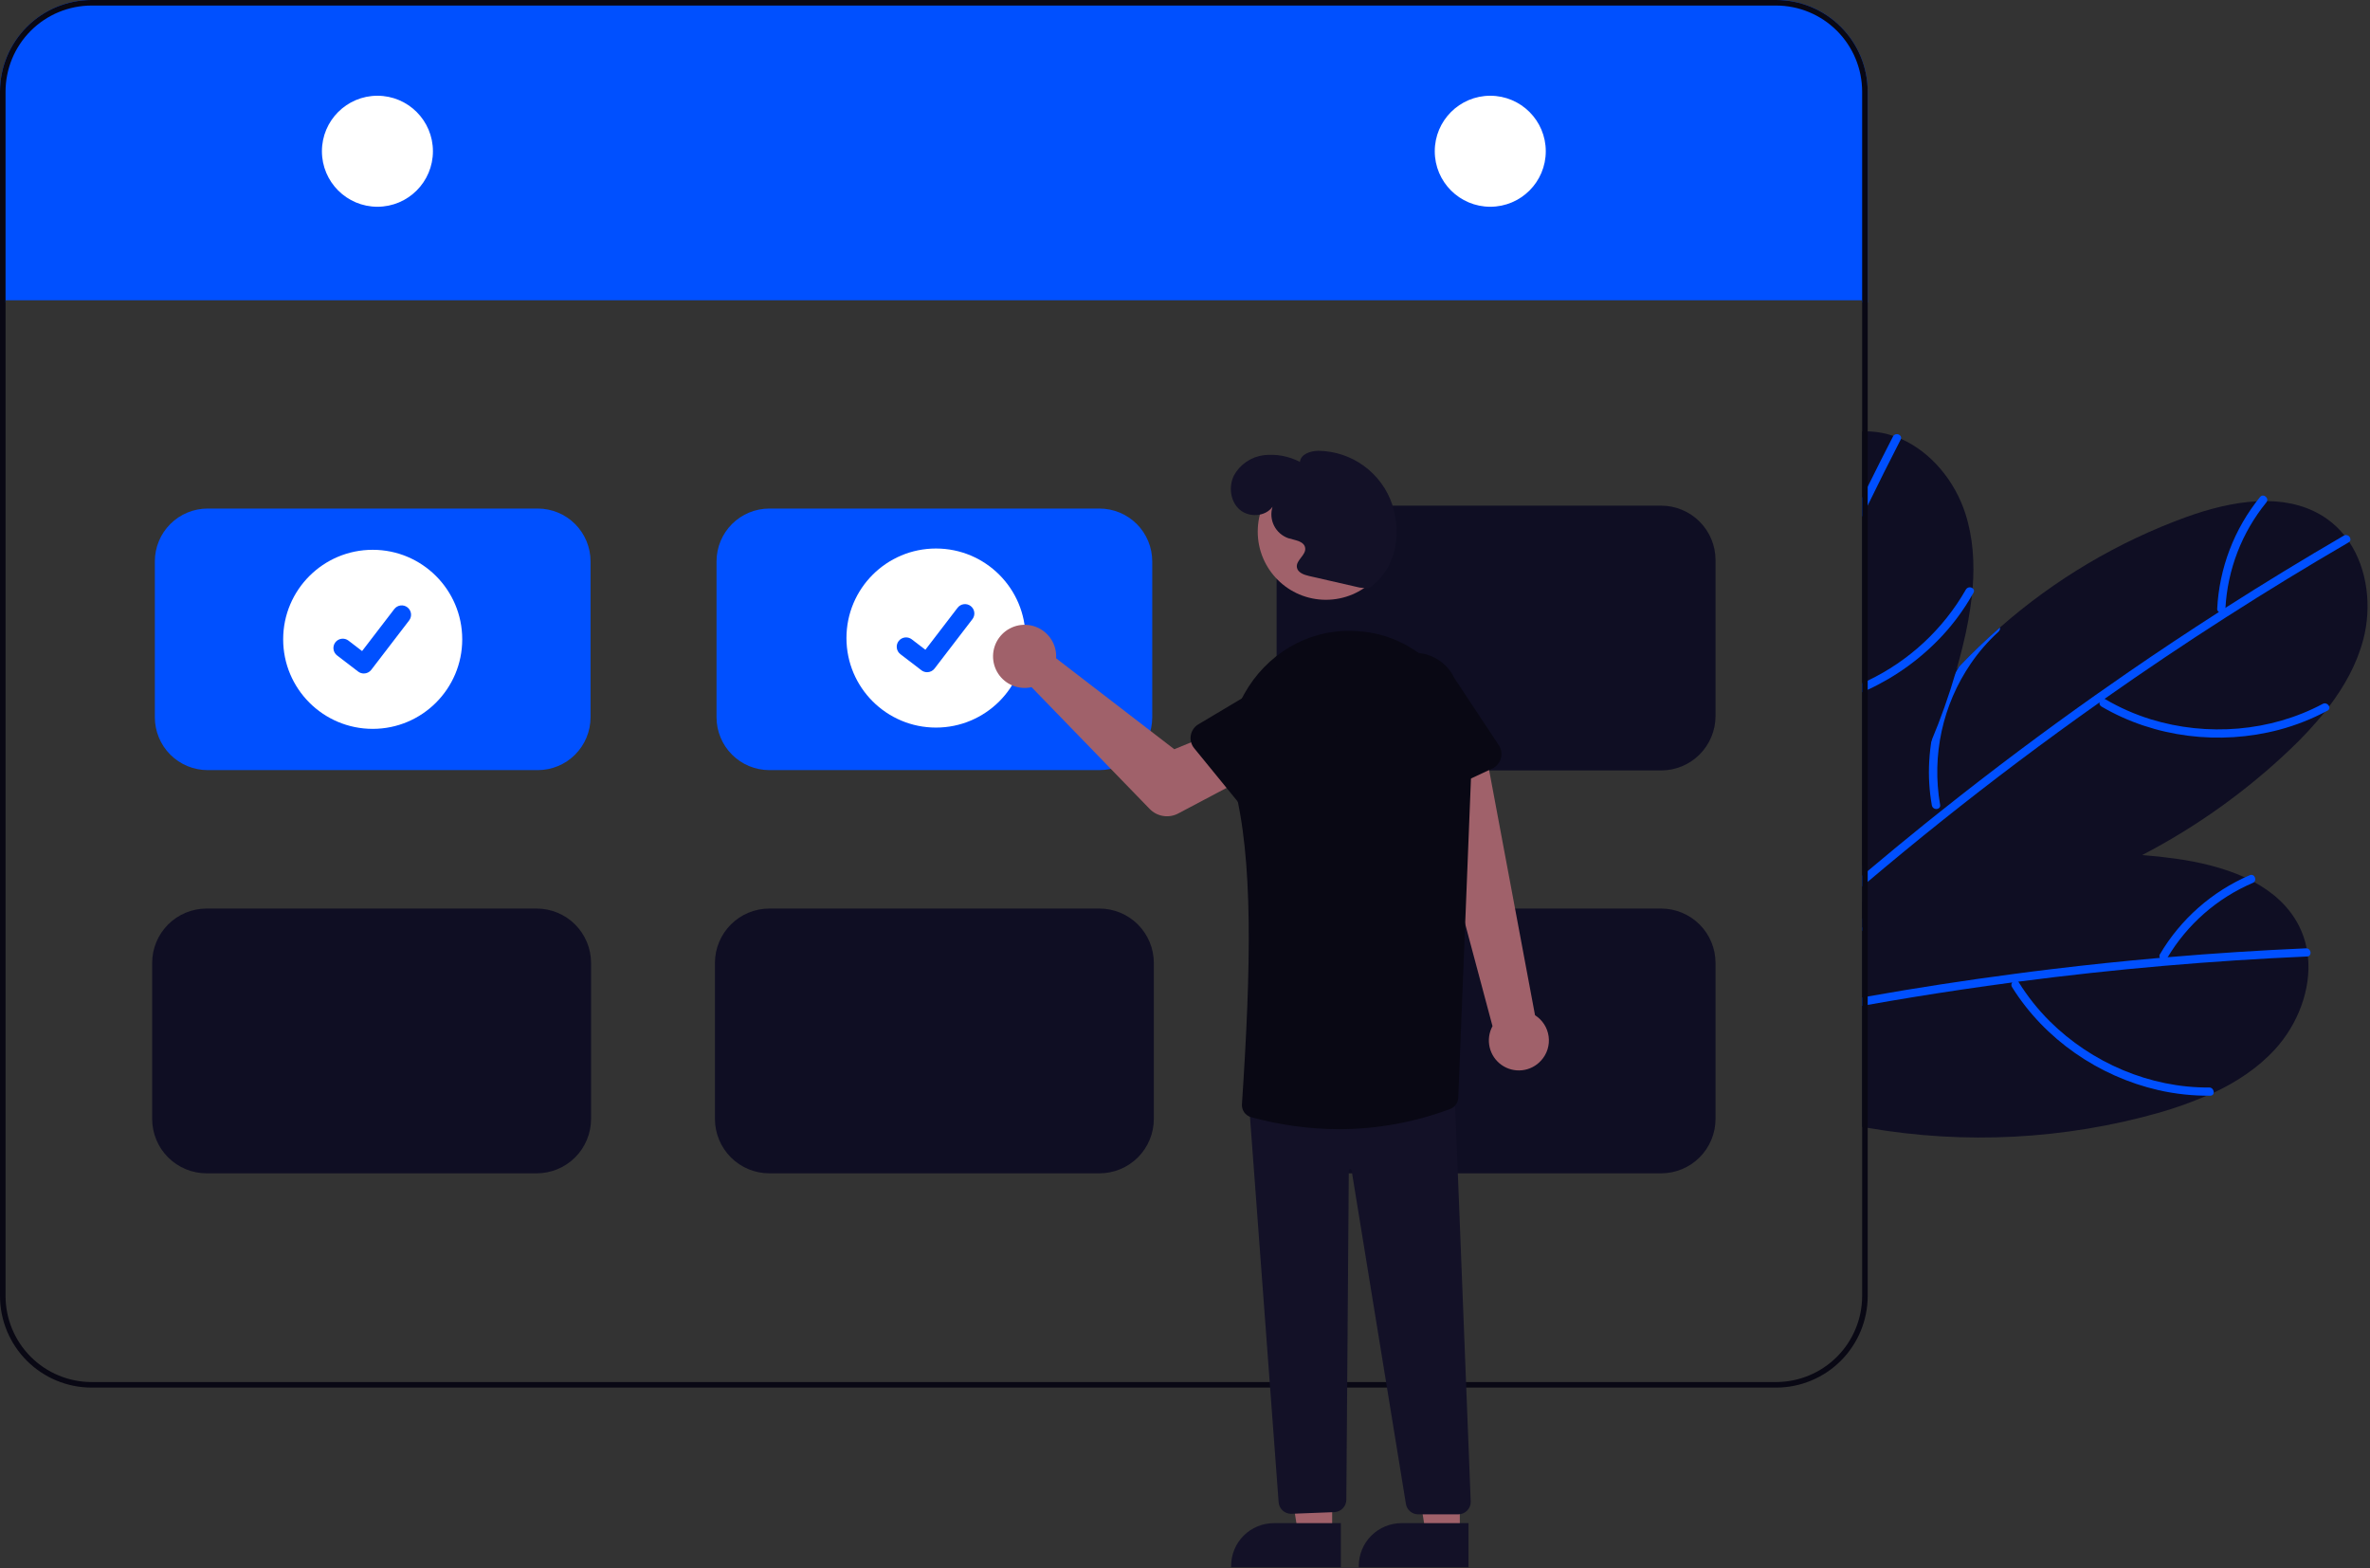<svg width="854" height="565" viewBox="0 0 854 565" fill="none" xmlns="http://www.w3.org/2000/svg">
<rect x="0" y="0" width="854" height="565" fill="#333333" stroke="none"/>
<g clip-path="url(#clip0_61_128)">
<path d="M819.77 378.11C813.61 384.84 805.97 389.85 797.68 393.74H797.67C796.89 394.11 796.11 394.47 795.32 394.81H795.31L795.3 394.82L795.29 394.81H795.28V394.814L795.277 394.817L795.274 394.819L795.27 394.82H795.26L795.25 394.81C795.24 394.82 795.24 394.82 795.23 394.81L795.22 394.82L795.21 394.81H795.2C795.19 394.82 795.19 394.82 795.18 394.81H795.17C789.621 397.21 783.922 399.248 778.11 400.91C743.93 410.607 708.005 412.484 673 406.4C672.33 406.28 671.67 406.16 671 406.04V324.93C671.66 324.65 672.33 324.37 673 324.1C677.37 322.29 681.793 320.627 686.27 319.11C692.71 316.91 699.24 315.023 705.86 313.45C727.458 308.223 749.743 306.421 771.9 308.11C775.93 308.41 779.95 308.843 783.96 309.41C792.35 310.58 801.15 312.62 808.89 316.16H808.9C810.03 316.69 811.14 317.24 812.24 317.83C819.12 321.56 824.92 326.69 828.46 333.72C829.732 336.245 830.647 338.934 831.18 341.71V341.73C831.38 342.69 831.52 343.66 831.63 344.62C832.89 356.46 827.98 369.13 819.77 378.11Z" fill="#0F0E23"/>
<path d="M831.63 344.62C831.532 344.644 831.431 344.658 831.33 344.66C814.2 345.41 797.093 346.523 780.01 348H779.98C779.91 348.01 779.85 348.01 779.78 348.02C762.24 349.54 744.737 351.443 727.27 353.73C726.53 353.83 725.8 353.93 725.07 354.02C712.99 355.63 700.934 357.417 688.9 359.38C683.59 360.25 678.29 361.157 673 362.1C672.33 362.22 671.67 362.33 671 362.46V359.43C671.67 359.3 672.34 359.19 673 359.07C690.62 355.95 708.3 353.227 726.04 350.9C730.5 350.3 734.967 349.733 739.44 349.2C752.36 347.64 765.3 346.293 778.26 345.16C779.21 345.08 780.15 345 781.1 344.92C797.69 343.51 814.303 342.44 830.94 341.71C831.02 341.706 831.101 341.713 831.18 341.73C832.78 341.87 833.12 344.27 831.63 344.62Z" fill="#0050FF"/>
<path d="M796.056 391.863C774.716 392.02 753.693 382.971 738.598 367.994C734.339 363.751 730.586 359.03 727.414 353.924C726.397 352.292 724.017 354.091 725.025 355.709C736.748 374.51 756.275 387.902 777.803 392.826C783.917 394.212 790.171 394.881 796.44 394.821C798.353 394.807 797.957 391.849 796.056 391.863Z" fill="#0050FF"/>
<path d="M705.86 313.45C705.768 313.731 705.605 313.984 705.385 314.182C705.166 314.38 704.899 314.517 704.61 314.58C699.719 315.862 694.994 317.707 690.53 320.08C684.011 323.523 678.091 327.998 673 333.33C672.73 333.6 672.47 333.87 672.22 334.15C671.8 334.59 671.4 335.04 671 335.5V331.14C671.64 330.46 672.31 329.79 673 329.15C677.02 325.301 681.473 321.932 686.27 319.11C692.71 316.91 699.24 315.024 705.86 313.45Z" fill="#0050FF"/>
<path d="M810.658 315.372C797.083 321.206 785.725 331.22 778.236 343.957C778.085 344.322 778.083 344.731 778.231 345.097C778.379 345.463 778.666 345.755 779.029 345.911C779.394 346.055 779.801 346.054 780.164 345.906C780.528 345.758 780.821 345.476 780.983 345.118C788.13 333.089 798.914 323.64 811.779 318.135C813.544 317.381 812.427 314.616 810.658 315.372Z" fill="#0050FF"/>
<path d="M851.58 230.44C849.26 239.26 844.81 247.25 839.28 254.54L839.27 254.55C838.76 255.23 838.23 255.92 837.68 256.58V256.59C833.841 261.32 829.695 265.793 825.27 269.98C809.363 285.139 791.396 297.975 771.9 308.11C741.23 324.13 706.95 333.6 673 334.14C672.74 334.15 672.48 334.15 672.22 334.15C671.81 334.16 671.4 334.16 671 334.16V288.71C671.65 287.47 672.32 286.23 673 285C681.823 269.125 692.582 254.406 705.03 241.18C705.33 240.85 705.64 240.52 705.95 240.2C710.63 235.26 715.536 230.557 720.67 226.09C740.418 208.726 763.241 195.211 787.96 186.24C795.93 183.38 804.67 181.09 813.17 180.64C814.42 180.57 815.66 180.54 816.91 180.55C824.74 180.66 832.25 182.51 838.66 187.09C840.955 188.739 843.015 190.694 844.78 192.9C845.4 193.67 845.97 194.46 846.52 195.27V195.28C853.14 205.18 854.68 218.67 851.58 230.44Z" fill="#0F0E23"/>
<path d="M846.52 195.27V195.28C846.446 195.345 846.366 195.402 846.28 195.45C831.48 204.06 816.866 212.983 802.44 222.22C802.42 222.23 802.41 222.24 802.39 222.25C802.332 222.29 802.272 222.327 802.21 222.36C787.38 231.86 772.76 241.68 758.35 251.82C757.75 252.24 757.14 252.67 756.53 253.1C746.58 260.13 736.733 267.31 726.99 274.64C708.59 288.5 690.593 302.873 673 317.76C672.33 318.32 671.67 318.89 671 319.46V315.57C671.66 315 672.33 314.43 673 313.87C679.74 308.18 686.54 302.57 693.4 297.04C695.45 295.39 697.51 293.74 699.57 292.11C717.87 277.54 736.58 263.513 755.7 250.03H755.71C759.47 247.38 763.237 244.753 767.01 242.15C777.73 234.77 788.57 227.567 799.53 220.54C800.32 220.03 801.12 219.52 801.92 219.01C815.95 210.05 830.164 201.383 844.56 193.01C844.63 192.967 844.704 192.931 844.78 192.9C846.28 192.3 847.69 194.28 846.52 195.27Z" fill="#0050FF"/>
<path d="M836.969 253.633C818.144 263.685 795.323 265.438 774.998 259.186C769.256 257.407 763.739 254.97 758.558 251.921C756.899 250.949 755.627 253.648 757.272 254.612C776.387 265.816 799.9 268.605 821.252 262.965C827.31 261.352 833.159 259.039 838.682 256.074C840.37 255.173 838.646 252.738 836.969 253.633Z" fill="#0050FF"/>
<path d="M696.121 290.222C695.19 284.987 694.87 279.662 695.169 274.353C695.843 262.245 699.55 250.502 705.95 240.202C710.635 235.264 715.543 230.56 720.673 226.09C720.721 226.382 720.693 226.682 720.59 226.96C720.487 227.238 720.314 227.484 720.087 227.675C716.354 231.082 713.028 234.91 710.175 239.082C699.986 253.952 696.01 272.214 699.093 289.975C699.143 290.176 699.14 290.387 699.085 290.587C699.03 290.787 698.925 290.97 698.779 291.117C698.565 291.304 698.306 291.431 698.028 291.486C697.75 291.541 697.462 291.522 697.194 291.432C696.925 291.341 696.684 291.182 696.496 290.97C696.308 290.758 696.179 290.5 696.121 290.222Z" fill="#0050FF"/>
<path d="M814.368 179.113C805.058 190.585 799.651 204.729 798.936 219.487C798.971 219.881 799.159 220.244 799.461 220.499C799.762 220.754 800.152 220.88 800.545 220.849C800.935 220.808 801.295 220.617 801.548 220.317C801.802 220.018 801.93 219.632 801.907 219.24C802.649 205.267 807.809 191.89 816.645 181.039C817.858 179.551 815.584 177.622 814.368 179.113Z" fill="#0050FF"/>
<path d="M710.81 211.97V211.98C710.74 212.84 710.66 213.69 710.57 214.54V214.56C709.875 220.61 708.789 226.61 707.32 232.52C706.62 235.42 705.86 238.3 705.03 241.18C704.93 241.55 704.82 241.92 704.71 242.28V242.29C702.268 250.666 699.35 258.896 695.97 266.94C689.752 281.75 682.056 295.894 673 309.16C672.35 310.13 671.68 311.1 671 312.06V155.46C671.67 155.42 672.33 155.42 673 155.44C673.32 155.44 673.64 155.45 673.96 155.47C676.782 155.618 679.569 156.16 682.24 157.08C683.18 157.39 684.09 157.74 684.99 158.13C695.9 162.91 704.47 173.45 708.19 185.04C710.98 193.72 711.54 202.85 710.81 211.97Z" fill="#0F0E23"/>
<path d="M684.99 158.13C684.967 158.228 684.93 158.322 684.88 158.41C680.83 166.28 676.87 174.19 673 182.14C672.33 183.51 671.66 184.89 671 186.26V179.46C671.66 178.1 672.327 176.74 673 175.38C675.99 169.32 679.03 163.287 682.12 157.28C682.154 157.21 682.194 157.143 682.24 157.08C683.16 155.76 685.44 156.66 684.99 158.13Z" fill="#0050FF"/>
<path d="M711.13 213.58C710.95 213.9 710.77 214.22 710.57 214.54C707.633 219.657 704.139 224.433 700.15 228.78C692.489 237.092 683.262 243.81 673 248.55C672.34 248.87 671.67 249.17 671 249.45V246.2C671.67 245.9 672.34 245.59 673 245.27C687.855 238.185 700.195 226.735 708.37 212.45C708.488 212.246 708.648 212.07 708.84 211.933C709.032 211.797 709.251 211.703 709.483 211.659C709.714 211.614 709.952 211.62 710.181 211.675C710.41 211.731 710.625 211.835 710.81 211.98C710.936 212.064 711.045 212.172 711.129 212.298C711.213 212.424 711.272 212.565 711.302 212.714C711.331 212.863 711.332 213.016 711.302 213.164C711.273 213.313 711.214 213.454 711.13 213.58Z" fill="#0050FF"/>
<path d="M673 33V109H671V108.19H2V109H0V33C0.009 24.25 3.488 15.862 9.675 9.675C15.862 3.488 24.25 0.009 33 0H640C648.75 0.009 657.138 3.488 663.325 9.675C669.512 15.862 672.991 24.25 673 33Z" fill="#0050FF"/>
<path d="M640 0H33C24.25 0.009 15.862 3.488 9.675 9.675C3.488 15.862 0.009 24.25 0 33V467C0.009 475.75 3.488 484.138 9.675 490.325C15.862 496.512 24.25 499.991 33 500H640C648.75 499.991 657.138 496.512 663.325 490.325C669.512 484.138 672.991 475.75 673 467V33C672.991 24.25 669.512 15.862 663.325 9.675C657.138 3.488 648.75 0.009 640 0ZM671 467C670.99 475.218 667.72 483.097 661.909 488.909C656.097 494.72 648.218 497.99 640 498H33C24.782 497.99 16.903 494.72 11.091 488.909C5.28 483.097 2.01 475.218 2 467V33C2.01 24.782 5.28 16.903 11.091 11.091C16.903 5.28 24.782 2.01 33 2H640C648.218 2.01 656.097 5.28 661.909 11.091C667.72 16.903 670.99 24.782 671 33V467Z" fill="#090814"/>
<path d="M136 74.5C147.046 74.5 156 65.546 156 54.5C156 43.454 147.046 34.5 136 34.5C124.954 34.5 116 43.454 116 54.5C116 65.546 124.954 74.5 136 74.5Z" fill="white"/>
<path d="M537 74.5C548.046 74.5 557 65.546 557 54.5C557 43.454 548.046 34.5 537 34.5C525.954 34.5 517 43.454 517 54.5C517 65.546 525.954 74.5 537 74.5Z" fill="white"/>
<path d="M193.785 277.502H74.808C69.768 277.496 64.936 275.492 61.371 271.927C57.807 268.363 55.803 263.531 55.797 258.491V202.258C55.803 197.218 57.807 192.385 61.371 188.821C64.936 185.257 69.768 183.252 74.808 183.247H193.785C198.825 183.252 203.657 185.257 207.221 188.821C210.785 192.385 212.79 197.218 212.796 202.258V258.491C212.79 263.531 210.785 268.363 207.221 271.927C203.657 275.492 198.825 277.496 193.785 277.502Z" fill="#0050FF"/>
<path d="M396.183 277.502H277.207C272.166 277.496 267.334 275.492 263.77 271.927C260.206 268.363 258.201 263.531 258.195 258.491V202.258C258.201 197.218 260.206 192.385 263.77 188.821C267.334 185.257 272.166 183.252 277.207 183.247H396.183C401.223 183.252 406.056 185.257 409.62 188.821C413.184 192.385 415.189 197.218 415.194 202.258V258.491C415.189 263.531 413.184 268.363 409.62 271.927C406.056 275.492 401.223 277.496 396.183 277.502Z" fill="#0050FF"/>
<path d="M396.183 422.793H277.207C272.014 422.787 267.035 420.722 263.363 417.05C259.691 413.377 257.625 408.399 257.619 403.206V346.972C257.625 341.779 259.691 336.8 263.363 333.128C267.035 329.456 272.014 327.391 277.207 327.385H396.183C401.376 327.391 406.355 329.456 410.027 333.128C413.699 336.8 415.765 341.779 415.77 346.972V403.206C415.765 408.399 413.699 413.377 410.027 417.049C406.355 420.722 401.376 422.787 396.183 422.793Z" fill="#0F0E23"/>
<path d="M193.394 422.793H74.418C69.224 422.787 64.246 420.722 60.574 417.049C56.901 413.377 54.836 408.399 54.83 403.206V346.972C54.836 341.779 56.901 336.8 60.574 333.128C64.246 329.456 69.224 327.391 74.418 327.385H193.394C198.587 327.391 203.566 329.456 207.238 333.128C210.91 336.8 212.976 341.779 212.981 346.972V403.206C212.976 408.399 210.91 413.377 207.238 417.049C203.566 420.722 198.587 422.787 193.394 422.793Z" fill="#0F0E23"/>
<path d="M598.581 422.793H479.605C474.412 422.787 469.433 420.722 465.761 417.049C462.089 413.377 460.023 408.399 460.018 403.206V346.972C460.023 341.779 462.089 336.8 465.761 333.128C469.433 329.456 474.412 327.391 479.605 327.385H598.581C603.774 327.391 608.753 329.456 612.425 333.128C616.097 336.8 618.163 341.779 618.169 346.972V403.206C618.163 408.399 616.097 413.377 612.425 417.049C608.753 420.722 603.774 422.787 598.581 422.793Z" fill="#0F0E23"/>
<path d="M598.581 277.615H479.605C474.412 277.609 469.433 275.543 465.761 271.871C462.089 268.199 460.023 263.22 460.018 258.027V201.794C460.023 196.601 462.089 191.622 465.761 187.95C469.433 184.278 474.412 182.212 479.605 182.207H598.581C603.774 182.212 608.753 184.278 612.425 187.95C616.097 191.622 618.163 196.601 618.169 201.794V258.027C618.163 263.22 616.097 268.199 612.425 271.871C608.753 275.543 603.774 277.609 598.581 277.615Z" fill="#0F0E23"/>
<path d="M134.297 262.636C152.115 262.636 166.559 248.192 166.559 230.374C166.559 212.556 152.115 198.112 134.297 198.112C116.479 198.112 102.035 212.556 102.035 230.374C102.035 248.192 116.479 262.636 134.297 262.636Z" fill="white"/>
<path d="M131.098 242.681C130.372 242.683 129.665 242.448 129.085 242.013L129.049 241.986L121.467 236.181C121.115 235.912 120.82 235.576 120.598 235.193C120.376 234.81 120.232 234.387 120.174 233.949C120.116 233.51 120.144 233.064 120.258 232.636C120.373 232.208 120.57 231.808 120.839 231.456C121.108 231.105 121.444 230.81 121.827 230.589C122.211 230.367 122.634 230.223 123.073 230.165C123.511 230.107 123.957 230.137 124.385 230.251C124.812 230.366 125.213 230.564 125.564 230.833L130.475 234.599L142.08 219.464C142.349 219.113 142.685 218.818 143.068 218.597C143.451 218.376 143.874 218.232 144.313 218.174C144.751 218.116 145.197 218.145 145.624 218.259C146.051 218.374 146.452 218.571 146.803 218.84L146.731 218.938L146.805 218.842C147.513 219.386 147.976 220.189 148.093 221.074C148.21 221.96 147.971 222.855 147.428 223.565L133.778 241.367C133.462 241.777 133.056 242.109 132.591 242.337C132.127 242.565 131.616 242.683 131.098 242.681Z" fill="#0050FF"/>
<path d="M337.272 262.173C355.089 262.173 369.533 247.728 369.533 229.911C369.533 212.093 355.089 197.649 337.272 197.649C319.454 197.649 305.01 212.093 305.01 229.911C305.01 247.728 319.454 262.173 337.272 262.173Z" fill="white"/>
<path d="M334.074 242.218C333.348 242.219 332.641 241.985 332.061 241.549L332.025 241.522L324.443 235.717C323.734 235.174 323.269 234.371 323.152 233.486C323.035 232.6 323.274 231.704 323.818 230.995C324.361 230.286 325.164 229.821 326.049 229.704C326.935 229.587 327.831 229.826 328.54 230.37L333.451 234.135L345.056 219C345.325 218.649 345.661 218.355 346.044 218.134C346.427 217.912 346.85 217.768 347.288 217.711C347.727 217.653 348.173 217.682 348.6 217.796C349.027 217.91 349.428 218.108 349.779 218.377L349.707 218.475L349.781 218.378C350.489 218.923 350.952 219.726 351.069 220.611C351.186 221.496 350.947 222.392 350.404 223.101L336.754 240.903C336.438 241.314 336.032 241.646 335.567 241.874C335.102 242.102 334.591 242.219 334.074 242.218Z" fill="#0050FF"/>
<path d="M555.311 382.15C556.371 380.991 557.164 379.614 557.634 378.115C558.104 376.617 558.24 375.033 558.032 373.477C557.824 371.92 557.277 370.428 556.43 369.105C555.582 367.783 554.456 366.663 553.129 365.823L535.117 269.65L513.213 277.773L537.805 369.753C536.542 372.076 536.175 374.782 536.773 377.357C537.372 379.933 538.894 382.199 541.052 383.727C543.21 385.255 545.853 385.939 548.481 385.648C551.11 385.357 553.54 384.113 555.311 382.15Z" fill="#A0616A"/>
<path d="M380.527 235.401C380.582 235.998 380.589 236.598 380.549 237.197L423.139 269.976L435.217 265.017L445.084 282.266L424.556 293.123C422.898 294.001 420.999 294.316 419.146 294.023C417.293 293.729 415.586 292.843 414.279 291.496L371.708 247.607C369.455 248.115 367.1 247.925 364.957 247.062C362.814 246.2 360.985 244.705 359.712 242.777C358.439 240.849 357.784 238.58 357.833 236.27C357.881 233.961 358.632 231.721 359.985 229.848C361.338 227.976 363.228 226.559 365.406 225.788C367.583 225.016 369.944 224.926 372.174 225.528C374.404 226.131 376.398 227.399 377.89 229.162C379.382 230.925 380.302 233.101 380.527 235.401Z" fill="#A0616A"/>
<path d="M480.028 552.849H467.769L461.936 515.561L480.031 515.562L480.028 552.849Z" fill="#A0616A"/>
<path d="M483.156 564.733L443.625 564.732V564.232C443.625 562.211 444.023 560.211 444.796 558.344C445.569 556.477 446.703 554.781 448.132 553.352C449.56 551.923 451.257 550.79 453.123 550.017C454.99 549.244 456.991 548.846 459.011 548.846L483.156 548.847V564.733Z" fill="#131127"/>
<path d="M526.028 552.849H513.769L507.936 515.561L526.031 515.562L526.028 552.849Z" fill="#A0616A"/>
<path d="M529.156 564.733L489.625 564.732V564.232C489.625 562.211 490.023 560.211 490.796 558.344C491.569 556.477 492.703 554.781 494.132 553.352C495.56 551.923 497.257 550.79 499.123 550.017C500.99 549.244 502.991 548.846 505.011 548.846L529.156 548.847V564.733Z" fill="#131127"/>
<path d="M465.223 545.479C464.104 545.481 463.024 545.064 462.197 544.31C461.369 543.557 460.852 542.522 460.748 541.407L450.064 397.718L450.569 397.677L524.09 391.634L524.11 392.156L529.955 541.007C529.977 541.612 529.878 542.215 529.662 542.78C529.446 543.345 529.118 543.861 528.699 544.297C528.279 544.733 527.775 545.079 527.218 545.316C526.662 545.553 526.063 545.675 525.458 545.675H511.042C509.966 545.68 508.924 545.297 508.107 544.596C507.29 543.896 506.753 542.924 506.594 541.859L487.018 421.614C486.999 421.49 486.934 421.378 486.836 421.299C486.737 421.221 486.613 421.183 486.488 421.192C486.363 421.201 486.245 421.257 486.159 421.349C486.073 421.44 486.025 421.561 486.024 421.687L485.136 540.41C485.127 541.557 484.681 542.657 483.889 543.486C483.097 544.315 482.018 544.811 480.873 544.872L465.464 545.473C465.384 545.478 465.303 545.479 465.223 545.479Z" fill="#131127"/>
<path d="M477.772 216.125C491.337 216.125 502.333 205.129 502.333 191.564C502.333 178 491.337 167.003 477.772 167.003C464.207 167.003 453.211 178 453.211 191.564C453.211 205.129 464.207 216.125 477.772 216.125Z" fill="#A0616A"/>
<path d="M482.527 406.882C471.792 406.85 461.109 405.39 450.759 402.54C449.763 402.25 448.897 401.625 448.308 400.772C447.719 399.918 447.441 398.887 447.523 397.853C450.83 348.16 451.607 309.596 444.654 282.914C441.691 271.542 443.036 259.565 448.345 250.054C456.335 235.741 471.021 227.03 486.685 227.331C487.434 227.345 488.19 227.372 488.954 227.411C512.726 228.635 531.251 250.141 530.248 275.353L525.466 395.521C525.449 396.398 525.172 397.25 524.671 397.97C524.17 398.689 523.467 399.244 522.651 399.565C509.823 404.391 496.232 406.869 482.527 406.882Z" fill="#090814"/>
<path d="M448.695 292.141L430.298 269.596C429.774 268.955 429.395 268.208 429.186 267.407C428.977 266.606 428.944 265.769 429.087 264.954C429.231 264.138 429.549 263.364 430.019 262.682C430.489 262.001 431.101 261.428 431.812 261.005L456.733 246.155C460.03 243.494 464.248 242.25 468.461 242.695C472.674 243.14 476.538 245.237 479.207 248.527C481.876 251.817 483.131 256.031 482.698 260.245C482.264 264.46 480.177 268.33 476.894 271.007L457.416 292.38C456.858 292.992 456.175 293.476 455.413 293.8C454.651 294.124 453.829 294.28 453.001 294.257C452.173 294.235 451.36 294.034 450.617 293.669C449.874 293.303 449.219 292.782 448.695 292.141Z" fill="#090814"/>
<path d="M506.57 289.312C505.814 288.974 505.14 288.477 504.594 287.854C504.048 287.232 503.642 286.499 503.405 285.706L495.123 258.001C493.326 254.164 493.123 249.771 494.559 245.786C495.996 241.8 498.954 238.546 502.786 236.739C506.618 234.932 511.011 234.718 515 236.144C518.989 237.571 522.25 240.522 524.067 244.349L540.083 268.538C540.54 269.228 540.843 270.009 540.971 270.827C541.099 271.645 541.05 272.48 540.826 273.278C540.601 274.075 540.208 274.814 539.673 275.445C539.137 276.077 538.472 276.585 537.722 276.936L511.368 289.272C510.618 289.624 509.801 289.809 508.973 289.816C508.145 289.823 507.325 289.651 506.57 289.312Z" fill="#090814"/>
<path d="M489.91 211.717L471.704 207.55C469.826 207.121 467.57 206.301 467.309 204.392C466.959 201.827 470.651 200.04 470.31 197.473C469.98 194.987 466.618 194.667 464.22 193.933C461.987 193.15 460.146 191.528 459.087 189.412C458.028 187.295 457.835 184.85 458.547 182.593C455.953 186.249 450.026 186.562 446.661 183.6C443.296 180.638 442.65 175.264 444.671 171.262C445.763 169.297 447.303 167.617 449.167 166.359C451.03 165.1 453.164 164.3 455.395 164.022C459.881 163.513 464.417 164.359 468.418 166.45C468.685 163.616 472.222 162.468 475.068 162.442C480.98 162.511 486.723 164.421 491.498 167.907C496.274 171.392 499.844 176.28 501.711 181.889C505.203 193.141 502.868 205.475 493.097 212.059L489.91 211.717Z" fill="#131127"/>
</g>
<defs>
<clipPath id="clip0_61_128">
<rect width="854" height="565" fill="white"/>
</clipPath>
</defs>
</svg>
